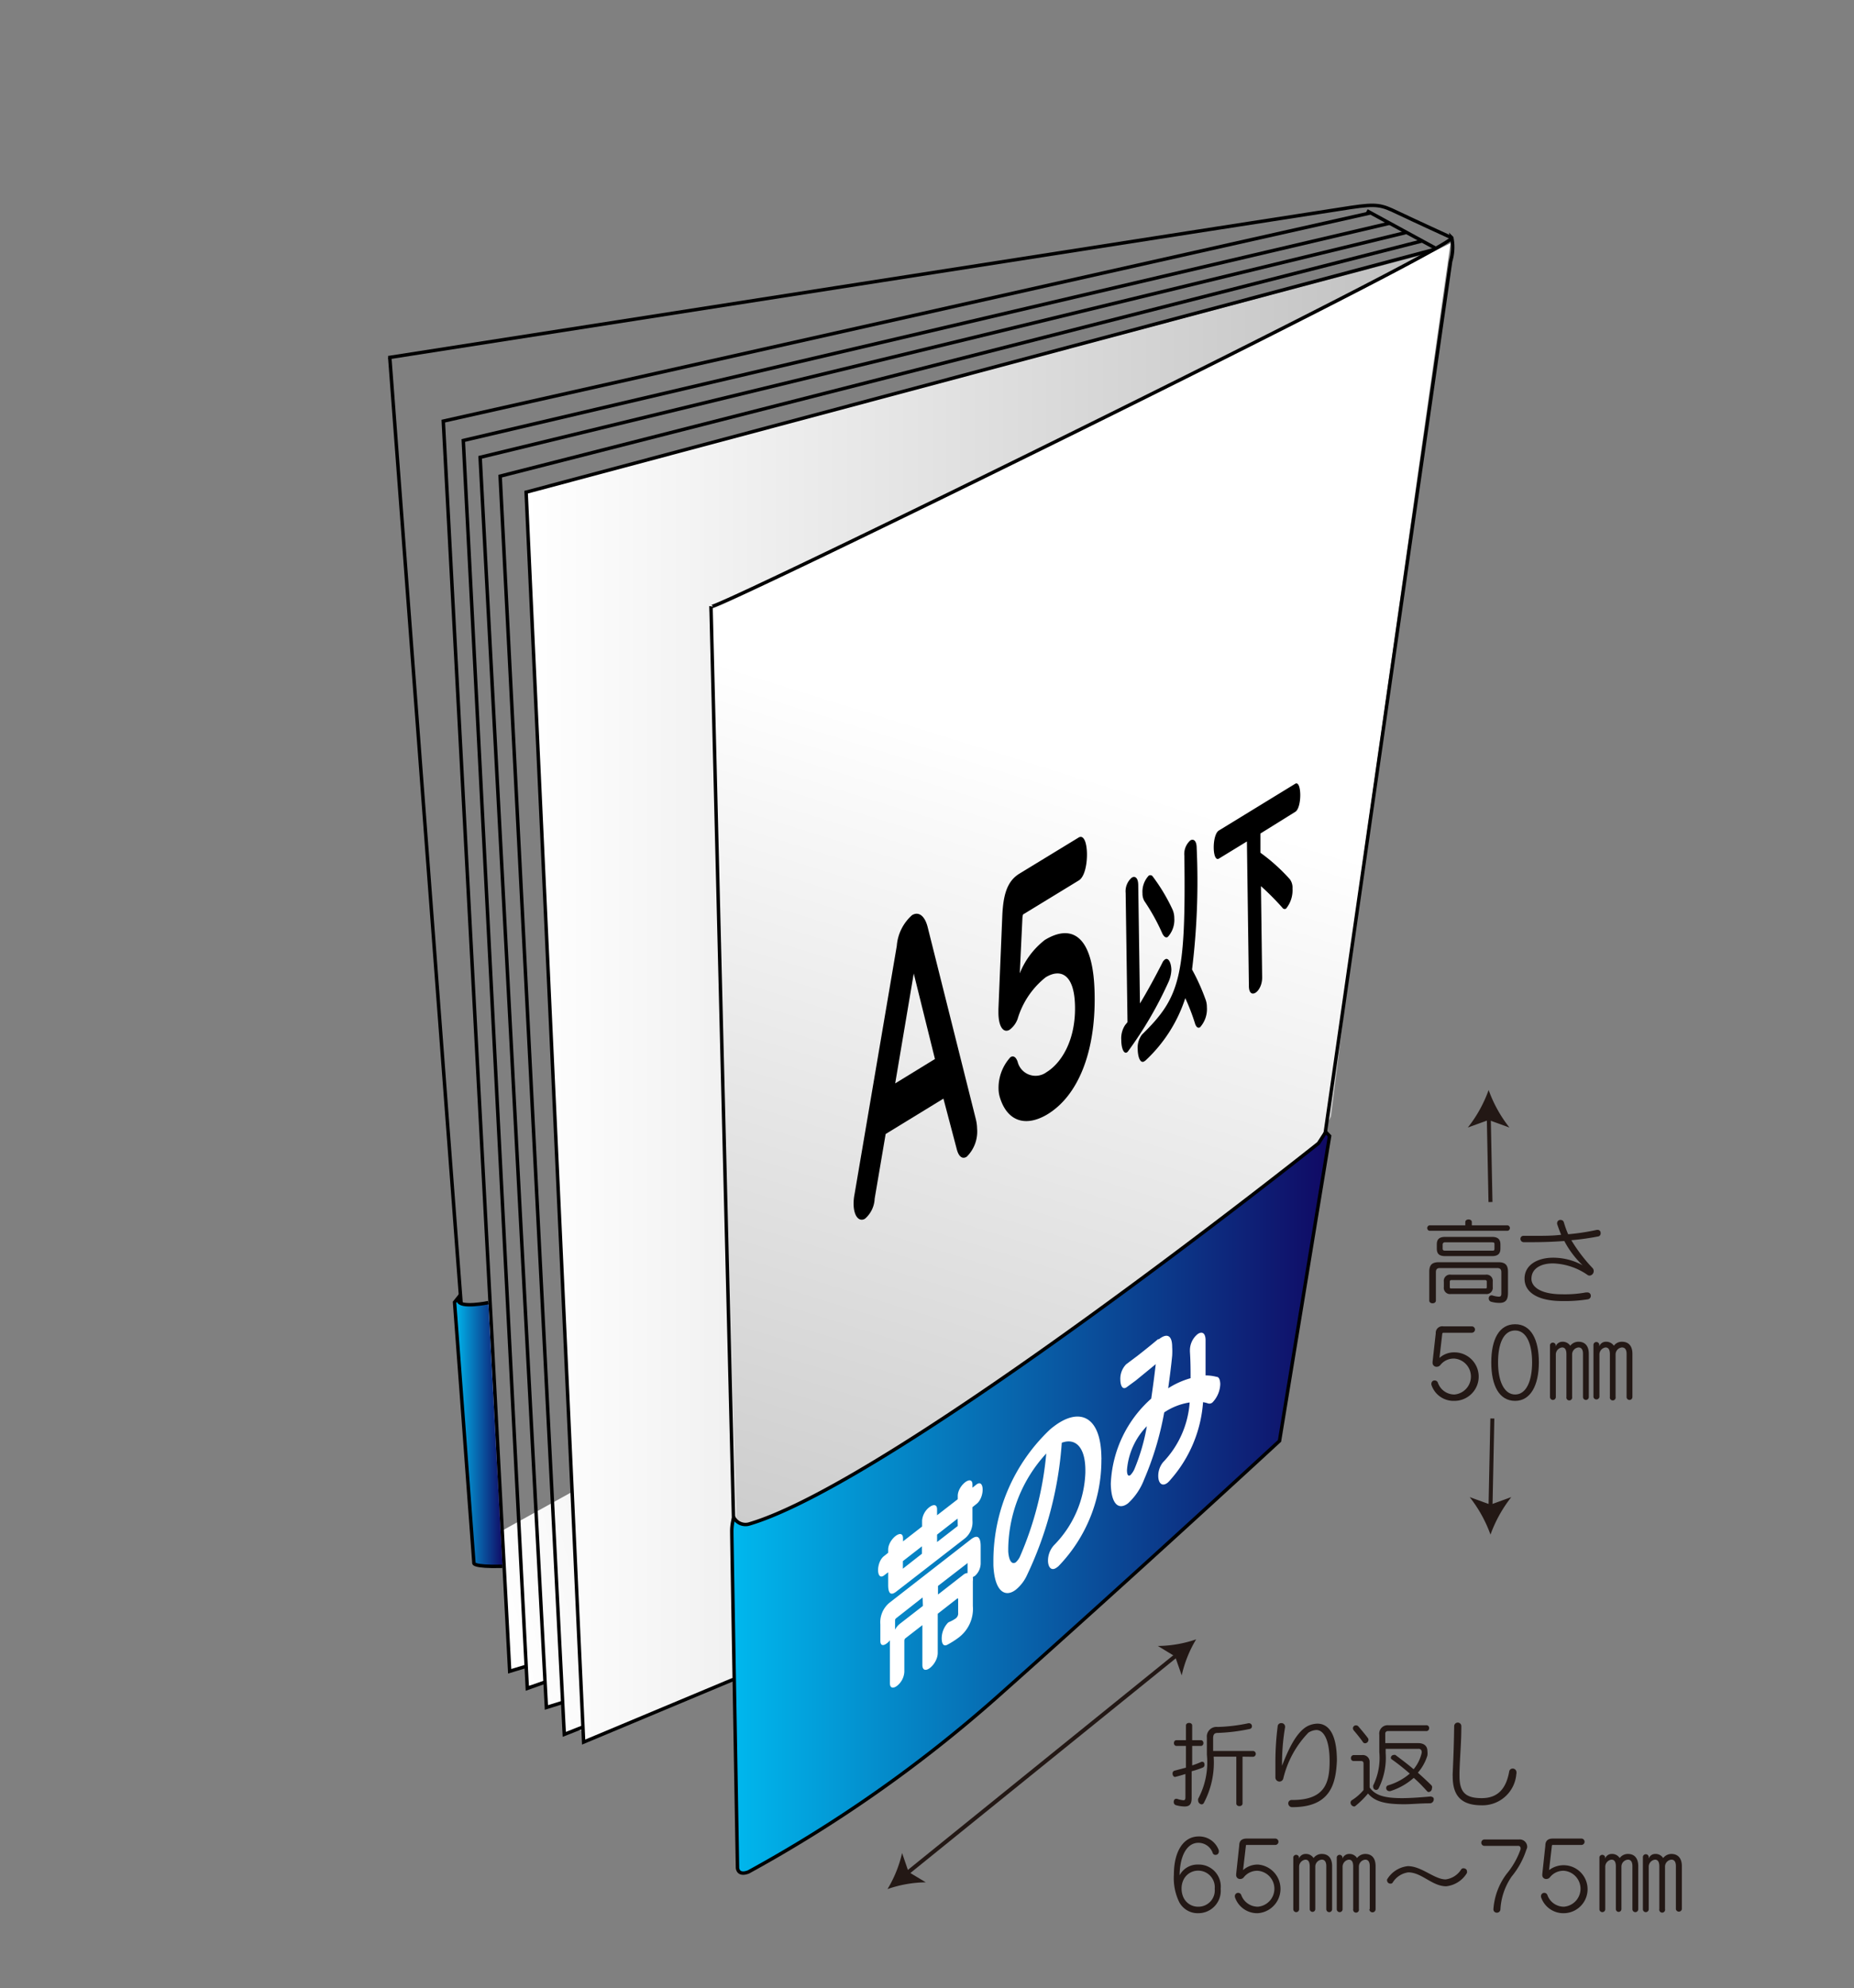<svg id="レイヤー_1" data-name="レイヤー 1" xmlns="http://www.w3.org/2000/svg" xmlns:xlink="http://www.w3.org/1999/xlink" viewBox="0 0 139.9 150"><rect x="0" y="0" width="139.9" height="150" fill="#808080" stroke="none"/><defs><style>.cls-1,.cls-11,.cls-7{fill:none;}.cls-2{fill:url(#linear-gradient);}.cls-3{fill:url(#linear-gradient-2);}.cls-4{fill:url(#linear-gradient-3);}.cls-5{clip-path:url(#clip-path);}.cls-6{fill:url(#linear-gradient-4);}.cls-7,.cls-8{stroke:#000;stroke-width:0.26px;}.cls-8{fill:url(#linear-gradient-5);}.cls-9{fill:url(#linear-gradient-6);}.cls-10{fill:#fff;}.cls-11{stroke:#231815;stroke-width:0.3px;}.cls-12{fill:#231815;}</style><linearGradient id="linear-gradient" x1="4219.51" y1="4300.45" x2="4278.56" y2="4284.84" gradientUnits="userSpaceOnUse"><stop offset="0" stop-color="#fff"/><stop offset="1" stop-color="#bfbfbf"/></linearGradient><linearGradient id="linear-gradient-2" x1="4216" y1="4285.41" x2="4219.53" y2="4285.41" gradientUnits="userSpaceOnUse"><stop offset="0" stop-color="#fff"/><stop offset="1" stop-color="#eeeeef"/></linearGradient><linearGradient id="linear-gradient-3" x1="39.7" y1="75.17" x2="108.49" y2="75.17" xlink:href="#linear-gradient"/><clipPath id="clip-path" transform="translate(-4181.67 -4177.38)"><path class="cls-1" d="M4291.15,4195.55,4281,4267.18s-32.82,31.49-38.32,33.33-5.17.27-5.17.27l-2.35-77.23S4281.51,4200.67,4291.15,4195.55Z"/></clipPath><linearGradient id="linear-gradient-4" x1="4261.37" y1="4234.9" x2="4237.84" y2="4310.54" xlink:href="#linear-gradient"/><linearGradient id="linear-gradient-5" x1="4216" y1="4285.41" x2="4219.61" y2="4285.41" gradientUnits="userSpaceOnUse"><stop offset="0" stop-color="#00b8ee"/><stop offset="1" stop-color="#100964"/></linearGradient><linearGradient id="linear-gradient-6" x1="4236.88" y1="4290.75" x2="4281.99" y2="4290.75" xlink:href="#linear-gradient-5"/></defs><path class="cls-2" d="M4219.58,4292.84l.54,10.62.8-.24s.45-.35.45.25.08,1.29.08,1.29-.28-.15.27-.25,1.05-.54,1.05.05.13,1.63.13,1.63l.67-.18s.55-.45.55.3.13,1.91.13,1.91l.77-.31h.69l-.84-18Z" transform="translate(-4181.67 -4177.38)"/><path class="cls-3" d="M4219.53,4295.54c-2.29.07-2.07-.25-2.07-.25l-1.46-19.67.28-.35,0,.22c.1.61,2.27.16,2.27.16Z" transform="translate(-4181.67 -4177.38)"/><polygon class="cls-4" points="108.49 18.92 39.7 37.13 44.04 131.42 55.32 126.7 83.91 113.44 100.44 84.23 108.49 18.92"/><g class="cls-5"><path class="cls-6" d="M4291.48,4195.55,4281,4267.18s-32.82,31.49-38.32,33.33-5.17.27-5.17.27l-2.35-77.23Z" transform="translate(-4181.67 -4177.38)"/></g><path class="cls-7" d="M4237.24,4300.82l-1.92-77.68c-.19.57,56.15-27.09,55.9-27.82a3.68,3.68,0,0,1-.09,1.78l-10,69.5" transform="translate(-4181.67 -4177.38)"/><line class="cls-7" x1="103.14" y1="15.9" x2="108.35" y2="18.74"/><path class="cls-7" d="M4291.22,4195.32s-2.93-1.34-4.12-1.91-1.53-.67-3.49-.38-72.64,11.33-72.64,11.33" transform="translate(-4181.67 -4177.38)"/><line class="cls-7" x1="29.41" y1="26.96" x2="34.79" y2="98.29"/><polyline class="cls-7" points="108.16 18.84 39.7 37.13 44.04 131.42 55.32 126.7"/><polyline class="cls-7" points="107.26 18.19 37.74 35.92 42.58 130.84 44.05 130.26"/><polyline class="cls-7" points="106.06 17.55 36.23 34.5 41.23 128.81 42.42 128.44"/><polyline class="cls-7" points="104.86 16.84 34.96 33.23 39.79 127.37 41.08 126.91"/><polyline class="cls-7" points="103.38 16.07 33.45 31.77 38.46 126.08 39.65 125.72"/><path class="cls-8" d="M4218.52,4275.65s-2.17.45-2.27-.16l0-.22-.28.35,1.46,19.67s-.15.31,2.15.25" transform="translate(-4181.67 -4177.38)"/><path class="cls-9" d="M4281.16,4263.63s-32.07,25.55-43,28.73a1,1,0,0,1-1.12-.51,3.7,3.7,0,0,0-.15,1.09c0,.64.43,25.33.43,25.33s0,.64.82.33a102.28,102.28,0,0,0,18.69-13.13c10.73-9.54,21.39-19.39,21.39-19.39l3.78-23-.29-.3Z" transform="translate(-4181.67 -4177.38)"/><path class="cls-7" d="M4281.16,4263.63s-32.07,25.55-43,28.73a1,1,0,0,1-1.12-.51,3.7,3.7,0,0,0-.15,1.09c0,.64.43,25.33.43,25.33s0,.64.82.33a102.28,102.28,0,0,0,18.69-13.13c10.73-9.54,21.39-19.39,21.39-19.39l3.78-23-.29-.3Z" transform="translate(-4181.67 -4177.38)"/><path class="cls-10" d="M4255.05,4291.08v1a1.57,1.57,0,0,1-.59,1.37l-5.16,4c-.4.31-.6.16-.61-.46v-1l-.3.23c-.6.47-.63-1,0-1.46l.3-.24v-.24c0-.79,1.11-1.65,1.12-.86v.24l1.44-1.12v-.46a1.42,1.42,0,0,1,.55-1c.28-.21.57-.24.58.15v.46l1.56-1.21v-.25c0-.79,1.1-1.65,1.11-.86v.24l.3-.24c.62-.47.63,1,0,1.47Zm.19,5.18a1.29,1.29,0,0,1-.16.09,1.48,1.48,0,0,1,0,.33l0,1.85a2.71,2.71,0,0,1-1.09,2.4,6.42,6.42,0,0,1-.84.53c-.29.15-.41-.09-.42-.44a1.73,1.73,0,0,1,.46-1.21.34.34,0,0,1,.11-.07,2.78,2.78,0,0,0,.49-.27.47.47,0,0,0,.18-.43v-1c0-.06,0-.1-.08-.06l-1.46,1.14,0,2.95c0,.9-1.15,1.81-1.16.91l0-3-1.29,1a.25.25,0,0,0-.07.17l0,2.35a1.45,1.45,0,0,1-.54,1.05c-.27.21-.55.22-.55-.2l0-2.82c0-.15,0-.27,0-.41a1,1,0,0,1-.23.23c-.24.19-.49.21-.49-.18l0-1.25a1.91,1.91,0,0,1,.7-1.64l6.13-4.77c.49-.38.74-.2.74.52l0,1.25A1.28,1.28,0,0,1,4255.24,4296.26Zm-3.95,1.63-2,1.57a.21.21,0,0,0-.08.16v.7a1.39,1.39,0,0,1,.36-.44l1.74-1.35Zm-.05-3.86-1.44,1.12v.57l1.44-1.13Zm2.69-2.09-1.55,1.21v.56l1.56-1.21Zm.75,3.42c0-.08,0-.08-.08,0l-2.15,1.66v.65l1.91-1.49a.51.51,0,0,1,.32-.13Z" transform="translate(-4181.67 -4177.38)"/><path class="cls-10" d="M4261.58,4295.49a.75.75,0,0,1-.14.12c-.43.34-.68,0-.69-.48a1.73,1.73,0,0,1,.48-1.21,8.18,8.18,0,0,0,2.34-5.45v-.17c0-1.77-.76-2.46-1.78-2.08a27.72,27.72,0,0,1-2.63,10,3.06,3.06,0,0,1-.83,1.08c-.79.62-1.61.18-1.7-1.83,0-.16,0-.31,0-.47a13.65,13.65,0,0,1,4.23-9.74,3.07,3.07,0,0,1,.29-.24c1.91-1.49,3.59-.89,3.63,2.3a1,1,0,0,1,0,.18A11.5,11.5,0,0,1,4261.58,4295.49Zm-3.83-1.31c0,.08,0,.17,0,.25.05.69.27,1,.57.81a1.42,1.42,0,0,0,.3-.4,25.08,25.08,0,0,0,2-7.81A10.8,10.8,0,0,0,4257.75,4294.18Z" transform="translate(-4181.67 -4177.38)"/><path class="cls-10" d="M4273.16,4283.18a.36.36,0,0,1-.31.08,2,2,0,0,0-.4-.1A9.88,9.88,0,0,1,4270,4289a1.81,1.81,0,0,1-.23.24c-.43.33-.7,0-.7-.51a1.63,1.63,0,0,1,.37-1.05,7.24,7.24,0,0,0,2-4.5,4.72,4.72,0,0,0-1.92.75A23.19,23.19,0,0,1,4268,4289a4.73,4.73,0,0,1-1.2,1.78c-.72.56-1.29.07-1.31-1.48a9.07,9.07,0,0,1,3.05-6.41c.12-.83.24-1.7.34-2.6v0s0,0,0,0c-.48.4-1,.82-1.5,1.23l-.68.5c-.32.24-.48-.1-.49-.54a1.56,1.56,0,0,1,.44-1.18l0,0,.84-.63c.5-.39,1-.79,1.56-1.26l.07,0c.65-.51,1-.25,1,.58a5.4,5.4,0,0,1,0,.66c-.08.83-.19,1.66-.3,2.46a6.27,6.27,0,0,1,1.69-.76c0-.6,0-1.25-.05-2v-.07a1.58,1.58,0,0,1,.55-1.23c.3-.24.61-.18.63.39,0,.24,0,.47,0,.7,0,.74,0,1.4,0,2a3.34,3.34,0,0,1,.84.11c.19,0,.26.27.27.54A2.09,2.09,0,0,1,4273.16,4283.18Zm-6.45,5.1c0,.39.11.49.26.38a1.56,1.56,0,0,0,.3-.45,15,15,0,0,0,.94-3.24A5.33,5.33,0,0,0,4266.71,4288.28Z" transform="translate(-4181.67 -4177.38)"/><path d="M4254.62,4264.64c-.29.19-.6.06-.76-.59l-1-3.79-4.36,2.67-.83,4.88a2.11,2.11,0,0,1-.73,1.51c-.41.25-.84-.13-.86-1.1a3.91,3.91,0,0,1,.08-.79l3.18-18.69a3.45,3.45,0,0,1,1.15-2.32c.47-.29.95,0,1.18.9l3.64,14.51a3.18,3.18,0,0,1,.09.69A2.66,2.66,0,0,1,4254.62,4264.64Zm-4-13.82-1.4,8.29,3-1.84Z" transform="translate(-4181.67 -4177.38)"/><path d="M4260.68,4261.46c-1.7,1-3.06.45-3.58-1.36a2.36,2.36,0,0,1-.08-.56,3.43,3.43,0,0,1,.9-2.41c.2-.12.4-.05.54.35a1.39,1.39,0,0,0,2.17.79c1.1-.67,2.19-2.35,2.16-4.92s-1.15-2.9-2.22-2.24a6.3,6.3,0,0,0-2.11,3.13,1.79,1.79,0,0,1-.6.82c-.44.27-.84-.16-.85-1.27,0-.09,0-.19,0-.29l.29-7c.07-1.66.38-2.65,1.29-3.21l4.46-2.72c.41-.26.63.41.64,1.22s-.18,1.73-.6,2l-4.16,2.54c-.07,0-.1.14-.11.31l-.2,4.17a6,6,0,0,1,1.89-2.52c2-1.22,3.7-.42,3.76,4.16C4264.34,4256.8,4263,4260.07,4260.68,4261.46Z" transform="translate(-4181.67 -4177.38)"/><path d="M4269.82,4251.51a28.94,28.94,0,0,1-3,5.14.44.44,0,0,1-.11.12c-.25.15-.43-.35-.43-.93a1.82,1.82,0,0,1,.29-1.13l.18-.22-.14-9.75a1.35,1.35,0,0,1,.46-1.15c.24-.15.49,0,.49.57l.13,8.92c.55-.91,1.12-1.95,1.69-3.07a.59.59,0,0,1,.21-.26c.24-.15.46.25.47.8A2.43,2.43,0,0,1,4269.82,4251.51Zm2.4,3.37c-.14.08-.28,0-.37-.27a15.73,15.73,0,0,0-.74-1.93,11.08,11.08,0,0,1-3,4.7l-.1.07c-.3.18-.48-.34-.49-.91a1.63,1.63,0,0,1,.32-1.11c2.86-2.8,3.32-4.3,3.2-13.49a1.37,1.37,0,0,1,.45-1.16c.23-.14.48,0,.48.59a54.59,54.59,0,0,1-.35,9.15,15.53,15.53,0,0,1,1,2.21,1.64,1.64,0,0,1,.12.63A2.05,2.05,0,0,1,4272.22,4254.88Zm-2.43-6.82c-.14.09-.27,0-.4-.23a15.51,15.51,0,0,0-1.37-2.48,1.13,1.13,0,0,1-.14-.58,1.78,1.78,0,0,1,.47-1.33.22.22,0,0,1,.31.07,13.78,13.78,0,0,1,1.48,2.47,1.6,1.6,0,0,1,.14.67A1.89,1.89,0,0,1,4269.79,4248.06Z" transform="translate(-4181.67 -4177.38)"/><path d="M4276.78,4240.26l0,1.45a13.8,13.8,0,0,1,2.22,2,1.06,1.06,0,0,1,.2.7,2.19,2.19,0,0,1-.49,1.52.2.2,0,0,1-.27-.07,20.75,20.75,0,0,0-1.62-1.63l.09,6.9c0,1.1-1,1.73-1,.63l-.15-10.9-2.11,1.29c-.51.31-.54-1.81,0-2.12l5.75-3.52c.5-.31.53,1.82,0,2.12Z" transform="translate(-4181.67 -4177.38)"/><line class="cls-11" x1="112.47" y1="90.68" x2="112.34" y2="84.22"/><path class="cls-12" d="M4294,4259.61a10,10,0,0,0,1.57,2.83l-1.57-.57-1.57.57A10,10,0,0,0,4294,4259.61Z" transform="translate(-4181.67 -4177.38)"/><line class="cls-11" x1="112.61" y1="107.01" x2="112.47" y2="113.77"/><path class="cls-12" d="M4294.14,4293.15a10.13,10.13,0,0,0-1.57-2.83l1.57.57,1.57-.57A10.13,10.13,0,0,0,4294.14,4293.15Z" transform="translate(-4181.67 -4177.38)"/><path class="cls-12" d="M4289.53,4270.23a.21.21,0,0,1,0-.41h2.71v-.25c0-.26.49-.26.49,0v.25h2.71a.21.21,0,0,1,0,.41Zm5.28,5.44a2.35,2.35,0,0,1-.59-.08.25.25,0,0,1-.21-.26.21.21,0,0,1,.19-.23h.06a2,2,0,0,0,.5.1c.19,0,.2-.1.2-.28v-1.56c0-.23-.1-.32-.32-.32h-4.31c-.22,0-.31.09-.31.32v2.13c0,.28-.5.28-.5,0v-2.16c0-.53.21-.73.73-.73h4.47c.53,0,.74.2.74.73v1.58C4295.46,4275.4,4295.32,4275.67,4294.81,4275.67Zm-.56-3.53h-3.52c-.47,0-.64-.18-.64-.57v-.31c0-.39.18-.57.64-.57h3.52c.44,0,.64.18.64.57v.31C4294.89,4272,4294.65,4272.14,4294.25,4272.14Zm.19-.88c0-.11,0-.16-.19-.16h-3.54a.16.16,0,0,0-.18.16v.31c0,.11.05.16.18.16h3.54c.14,0,.19,0,.19-.16Zm-.66,3.74h-2.62a.47.47,0,0,1-.54-.53v-.4a.47.47,0,0,1,.54-.53h2.62a.47.47,0,0,1,.53.53v.4A.47.47,0,0,1,4293.78,4275Zm.08-.93a.11.11,0,0,0-.12-.12h-2.55a.11.11,0,0,0-.12.12v.4c0,.07,0,.11.12.11h2.55c.09,0,.12,0,.12-.11Z" transform="translate(-4181.67 -4177.38)"/><path class="cls-12" d="M4302.3,4270.65a19.28,19.28,0,0,1-2.06.29,12,12,0,0,0,1.62,2.12.35.35,0,0,1,.07.21.34.34,0,0,1-.31.34.27.27,0,0,1-.17-.06,4.83,4.83,0,0,0-2.59-.86c-.94,0-1.63.4-1.63,1.16,0,.6.67,1.17,2.33,1.17a8.7,8.7,0,0,0,1.78-.14h.1a.25.25,0,0,1,.27.26.26.26,0,0,1-.23.26,11.17,11.17,0,0,1-1.92.13c-1.83,0-2.85-.64-2.85-1.69s1-1.58,2.15-1.58a4.62,4.62,0,0,1,2.23.57,7.1,7.1,0,0,1-1.38-1.83c-.79.06-1.62.09-2.46.09h-.61a.25.25,0,0,1-.24-.26.22.22,0,0,1,.22-.22h0l.91,0c.66,0,1.31,0,1.94-.08-.1-.25-.2-.51-.3-.81a.28.28,0,0,1,0-.09.24.24,0,0,1,.26-.22.25.25,0,0,1,.24.16,7.63,7.63,0,0,0,.33.92,16.75,16.75,0,0,0,2.17-.33h.07a.22.22,0,0,1,.21.24A.23.23,0,0,1,4302.3,4270.65Z" transform="translate(-4181.67 -4177.38)"/><path class="cls-12" d="M4291.4,4283.06a1.75,1.75,0,0,1-1.72-1.22.29.29,0,0,1,0-.09.24.24,0,0,1,.25-.23.25.25,0,0,1,.24.17,1.32,1.32,0,0,0,1.25.89,1.36,1.36,0,0,0,0-2.71,1.28,1.28,0,0,0-1.05.47.37.37,0,0,1-.3.15.3.3,0,0,1-.3-.33v-.05l.24-2.15a.49.49,0,0,1,.57-.52h2.15a.24.24,0,0,1,0,.48h-2.15s-.07,0-.08.09l-.21,1.81a1.65,1.65,0,0,1,1.13-.42,1.83,1.83,0,0,1,0,3.66Z" transform="translate(-4181.67 -4177.38)"/><path class="cls-12" d="M4296,4283.06c-1.2,0-1.8-1.14-1.8-2.9s.6-2.88,1.8-2.88,1.79,1.15,1.79,2.88S4297.16,4283.06,4296,4283.06Zm0-5.31c-.91,0-1.29,1.06-1.29,2.41s.43,2.42,1.29,2.42,1.28-1.06,1.28-2.42S4296.87,4277.75,4296,4277.75Z" transform="translate(-4181.67 -4177.38)"/><path class="cls-12" d="M4301.12,4282.77v-3.26c0-.31-.11-.48-.34-.48a.53.53,0,0,0-.48.5v3.23a.22.22,0,1,1-.43,0v-3.21c0-.29-.07-.52-.33-.52a.54.54,0,0,0-.47.55v3.19a.22.22,0,0,1-.44,0v-3.93a.22.22,0,0,1,.43,0v.11a.54.54,0,0,1,.49-.35.69.69,0,0,1,.61.3.78.78,0,0,1,.62-.3c.51,0,.78.34.78.91v3.26A.22.22,0,0,1,4301.12,4282.77Zm3.29,0v-3.26c0-.31-.12-.48-.35-.48a.53.53,0,0,0-.48.5v3.23a.22.22,0,1,1-.43,0v-3.21c0-.29-.07-.52-.33-.52a.54.54,0,0,0-.46.55v3.19a.23.23,0,0,1-.45,0v-3.93a.22.22,0,0,1,.44,0v.11a.52.52,0,0,1,.48-.35.7.7,0,0,1,.62.3.74.74,0,0,1,.61-.3c.52,0,.79.34.79.91v3.26A.22.22,0,0,1,4304.41,4282.77Z" transform="translate(-4181.67 -4177.38)"/><rect class="cls-1" width="139.9" height="150"/><line class="cls-11" x1="68.38" y1="141.36" x2="88.86" y2="124.8"/><path class="cls-12" d="M4248.64,4319.89a9.12,9.12,0,0,1,2.89-.51l-1.3-.78-.49-1.43A9.21,9.21,0,0,1,4248.64,4319.89Z" transform="translate(-4181.67 -4177.38)"/><path class="cls-12" d="M4271.93,4301.05a9.07,9.07,0,0,0-1.09,2.72l-.5-1.43-1.3-.79A9.1,9.1,0,0,0,4271.93,4301.05Z" transform="translate(-4181.67 -4177.38)"/><path class="cls-12" d="M4271.59,4311v2c0,.45-.12.66-.54.66a2.64,2.64,0,0,1-.65-.1.24.24,0,0,1-.16-.25c0-.12.06-.23.18-.23h.06a2.19,2.19,0,0,0,.48.11c.13,0,.16-.07.16-.23v-1.75c-.26.08-.53.16-.78.22h0c-.12,0-.19-.13-.19-.25a.21.21,0,0,1,.14-.22l.87-.23v-1.64h-.72c-.25,0-.25-.43,0-.43h.72v-1.11c0-.26.47-.26.47,0v1.11h.66c.25,0,.25.43,0,.43h-.66v1.47a6.37,6.37,0,0,0,.7-.27l.08,0c.1,0,.15.1.15.21a.22.22,0,0,1-.12.22A6.19,6.19,0,0,1,4271.59,4311Zm3.84-1.1v3.53c0,.27-.47.27-.47,0v-3.53h-1.71a6.49,6.49,0,0,1-.75,3.51.19.19,0,0,1-.15.09.29.29,0,0,1-.27-.28.37.37,0,0,1,0-.14,5.8,5.8,0,0,0,.66-3.32v-1.28a.73.73,0,0,1,.81-.82,12.81,12.81,0,0,0,2.32-.28h.06a.22.22,0,0,1,.21.23.2.2,0,0,1-.16.2,13.8,13.8,0,0,1-2.43.3c-.25,0-.34.12-.34.42v.94h3a.22.22,0,0,1,0,.44Z" transform="translate(-4181.67 -4177.38)"/><path class="cls-12" d="M4279.2,4313.71h0a.29.29,0,0,1-.32-.28.25.25,0,0,1,.23-.26h.08c2.47,0,2.81-1.31,2.81-2.93s-.45-2.35-1-2.35a1.22,1.22,0,0,0-.6.2,7.46,7.46,0,0,0-1.9,3.48.3.3,0,0,1-.28.21.31.31,0,0,1-.31-.32c0-.45,0-.87,0-1.27a21.17,21.17,0,0,1,.17-2.57.26.26,0,0,1,.27-.25.27.27,0,0,1,.29.26s0,0,0,.05a16.5,16.5,0,0,0-.23,2.8v.11c.44-1.14,1.06-2.55,1.94-3a1.75,1.75,0,0,1,.73-.18c.71,0,1.47.57,1.47,2.8C4282.47,4311.92,4282.09,4313.71,4279.2,4313.71Z" transform="translate(-4181.67 -4177.38)"/><path class="cls-12" d="M4289.69,4312.93a.17.17,0,0,1,.17.19.3.3,0,0,1-.28.3c-.75,0-1.39.07-1.94.07-1.39,0-2.22-.18-2.74-.81a6.89,6.89,0,0,1-.94.93.16.16,0,0,1-.11.05.3.3,0,0,1-.27-.29.22.22,0,0,1,.11-.19,3.71,3.71,0,0,0,.87-.76v-2c0-.13-.06-.19-.2-.19h-.55a.2.2,0,0,1-.2-.21.22.22,0,0,1,.2-.24h.65a.51.51,0,0,1,.56.53v1.91c.4.59,1.1.81,2.44.81.59,0,1.33-.05,2.22-.13Zm-4.76-4.3a.26.26,0,0,1-.26.26.2.2,0,0,1-.17-.11c-.13-.19-.41-.55-.67-.85a.27.27,0,0,1-.07-.17.22.22,0,0,1,.23-.22.24.24,0,0,1,.19.09c.24.28.55.65.71.87A.2.2,0,0,1,4284.93,4308.63Zm4.79,3.67a.27.27,0,0,1-.24.27.17.17,0,0,1-.13-.07c-.32-.35-.64-.69-1-1a4.86,4.86,0,0,1-1.77,1l-.08,0a.23.23,0,0,1-.23-.24.2.2,0,0,1,.16-.2,4.44,4.44,0,0,0,1.62-.88,16.65,16.65,0,0,0-1.35-1.07.15.15,0,0,1-.08-.12.23.23,0,0,1,.22-.22.28.28,0,0,1,.12,0c.44.33.91.68,1.38,1.08a3,3,0,0,0,.61-1.24v-.07a.22.22,0,0,0-.24-.23h-2.48v.32a5.15,5.15,0,0,1-.53,2.66.21.21,0,0,1-.19.12.22.22,0,0,1-.22-.22.27.27,0,0,1,0-.12,4.71,4.71,0,0,0,.46-2.52v-1.31a.63.63,0,0,1,.66-.71h2.89a.2.2,0,0,1,.21.21.21.21,0,0,1-.23.23h-2.87a.19.19,0,0,0-.21.21v.7h2.48c.45,0,.7.22.7.6a1.39,1.39,0,0,1,0,.33,3.56,3.56,0,0,1-.72,1.3c.33.29.66.6,1,.93A.23.23,0,0,1,4289.72,4312.3Z" transform="translate(-4181.67 -4177.38)"/><path class="cls-12" d="M4296.09,4311.21a2.56,2.56,0,0,1-2.61,2.36c-1.4,0-2.19-.58-2.19-2.16a2.44,2.44,0,0,1,0-.27c.06-1.36.09-2.2.11-3.54a.27.27,0,0,1,.54,0h0c0,1.28-.1,2.17-.14,3.5,0,.08,0,.16,0,.24,0,1.26.46,1.69,1.68,1.69s1.84-.72,2.07-2a.26.26,0,0,1,.26-.23.28.28,0,0,1,.29.3A.22.22,0,0,1,4296.09,4311.21Z" transform="translate(-4181.67 -4177.38)"/><path class="cls-12" d="M4272.1,4321.71a1.58,1.58,0,0,1-1.45-.84,4.15,4.15,0,0,1-.4-2.07c0-1.77.73-2.88,1.87-2.88a1.57,1.57,0,0,1,1.52,1.05.52.52,0,0,1,0,.11.24.24,0,0,1-.25.23.21.21,0,0,1-.21-.14,1.14,1.14,0,0,0-1.08-.77c-.88,0-1.4,1-1.42,2.45a1.53,1.53,0,0,1,1.4-.81,1.66,1.66,0,0,1,1.7,1.83A1.69,1.69,0,0,1,4272.1,4321.71Zm0-3.21a1.22,1.22,0,0,0-1.12.68,1.48,1.48,0,0,0-.15.68,1.57,1.57,0,0,0,.15.68,1.21,1.21,0,0,0,1.12.68,1.23,1.23,0,0,0,1.23-1.35A1.25,1.25,0,0,0,4272.1,4318.5Z" transform="translate(-4181.67 -4177.38)"/><path class="cls-12" d="M4276.58,4321.71a1.77,1.77,0,0,1-1.73-1.23s0-.06,0-.08a.25.25,0,0,1,.48-.07,1.33,1.33,0,0,0,1.26.89,1.36,1.36,0,0,0,0-2.71,1.29,1.29,0,0,0-1.05.47.35.35,0,0,1-.29.15.29.29,0,0,1-.3-.32v-.06l.23-2.14c0-.37.2-.53.57-.53h2.15a.24.24,0,0,1,0,.48h-2.14c-.06,0-.08,0-.08.09l-.21,1.81a1.65,1.65,0,0,1,1.12-.42,1.84,1.84,0,0,1,0,3.67Z" transform="translate(-4181.67 -4177.38)"/><path class="cls-12" d="M4281.75,4321.41v-3.25c0-.31-.11-.49-.34-.49a.53.53,0,0,0-.49.51v3.22a.21.21,0,1,1-.42,0v-3.21c0-.29-.07-.52-.33-.52a.54.54,0,0,0-.47.55v3.19a.22.22,0,0,1-.44,0v-3.93a.22.22,0,0,1,.43,0v.11a.52.52,0,0,1,.48-.35.68.68,0,0,1,.62.31.76.76,0,0,1,.62-.31c.51,0,.78.34.78.92v3.25A.22.22,0,0,1,4281.75,4321.41Zm3.28,0v-3.25c0-.31-.11-.49-.34-.49a.53.53,0,0,0-.48.51v3.22a.22.22,0,1,1-.43,0v-3.21c0-.29-.07-.52-.33-.52a.54.54,0,0,0-.47.55v3.19a.22.22,0,0,1-.44,0v-3.93a.22.22,0,0,1,.43,0v.11a.54.54,0,0,1,.49-.35.67.67,0,0,1,.61.31.79.79,0,0,1,.62-.31c.51,0,.78.34.78.92v3.25A.22.22,0,0,1,4285,4321.41Z" transform="translate(-4181.67 -4177.38)"/><path class="cls-12" d="M4292.36,4318.68a2.09,2.09,0,0,1-1.56,1c-1.06,0-1.85-1.05-2.86-1.05a1.63,1.63,0,0,0-1.18.77.18.18,0,0,1-.16.08.25.25,0,0,1-.26-.21.19.19,0,0,1,0-.11,2.08,2.08,0,0,1,1.56-1c1.05,0,2,1,2.86,1a1.63,1.63,0,0,0,1.18-.77.22.22,0,0,1,.16-.07c.12,0,.26.08.26.2A.28.28,0,0,1,4292.36,4318.68Z" transform="translate(-4181.67 -4177.38)"/><path class="cls-12" d="M4296.84,4316.94a6.12,6.12,0,0,1-1.1,2,4.81,4.81,0,0,0-.85,2.48.26.26,0,0,1-.27.25.25.25,0,0,1-.26-.26v0a5,5,0,0,1,1-2.67,6,6,0,0,0,1.05-1.85s0-.07,0-.09a.17.17,0,0,0-.19-.17h-2.53a.23.23,0,0,1-.24-.25.23.23,0,0,1,.24-.23h2.6a.56.56,0,0,1,.62.59A.93.93,0,0,1,4296.84,4316.94Z" transform="translate(-4181.67 -4177.38)"/><path class="cls-12" d="M4299.68,4321.71a1.77,1.77,0,0,1-1.73-1.23s0-.06,0-.08a.25.25,0,0,1,.48-.07,1.32,1.32,0,0,0,1.26.89,1.36,1.36,0,0,0,0-2.71,1.29,1.29,0,0,0-1.05.47.35.35,0,0,1-.29.15.29.29,0,0,1-.3-.32v-.06l.23-2.14c0-.37.2-.53.57-.53H4301a.24.24,0,0,1,0,.48h-2.14c-.06,0-.08,0-.09.09l-.21,1.81a1.81,1.81,0,1,1,1.13,3.25Z" transform="translate(-4181.67 -4177.38)"/><path class="cls-12" d="M4304.85,4321.41v-3.25c0-.31-.11-.49-.34-.49a.53.53,0,0,0-.49.51v3.22a.21.21,0,1,1-.42,0v-3.21c0-.29-.07-.52-.33-.52a.54.54,0,0,0-.47.55v3.19a.22.22,0,0,1-.44,0v-3.93a.22.22,0,0,1,.43,0v.11a.52.52,0,0,1,.48-.35.68.68,0,0,1,.62.31.76.76,0,0,1,.62-.31c.51,0,.78.34.78.92v3.25A.22.22,0,0,1,4304.85,4321.41Zm3.28,0v-3.25c0-.31-.11-.49-.34-.49a.53.53,0,0,0-.48.51v3.22a.22.22,0,1,1-.43,0v-3.21c0-.29-.07-.52-.33-.52a.54.54,0,0,0-.47.55v3.19a.22.22,0,0,1-.44,0v-3.93a.22.22,0,0,1,.44,0v.11a.51.51,0,0,1,.48-.35.67.67,0,0,1,.61.31.79.79,0,0,1,.62-.31c.51,0,.79.34.79.92v3.25A.23.23,0,0,1,4308.13,4321.41Z" transform="translate(-4181.67 -4177.38)"/></svg>